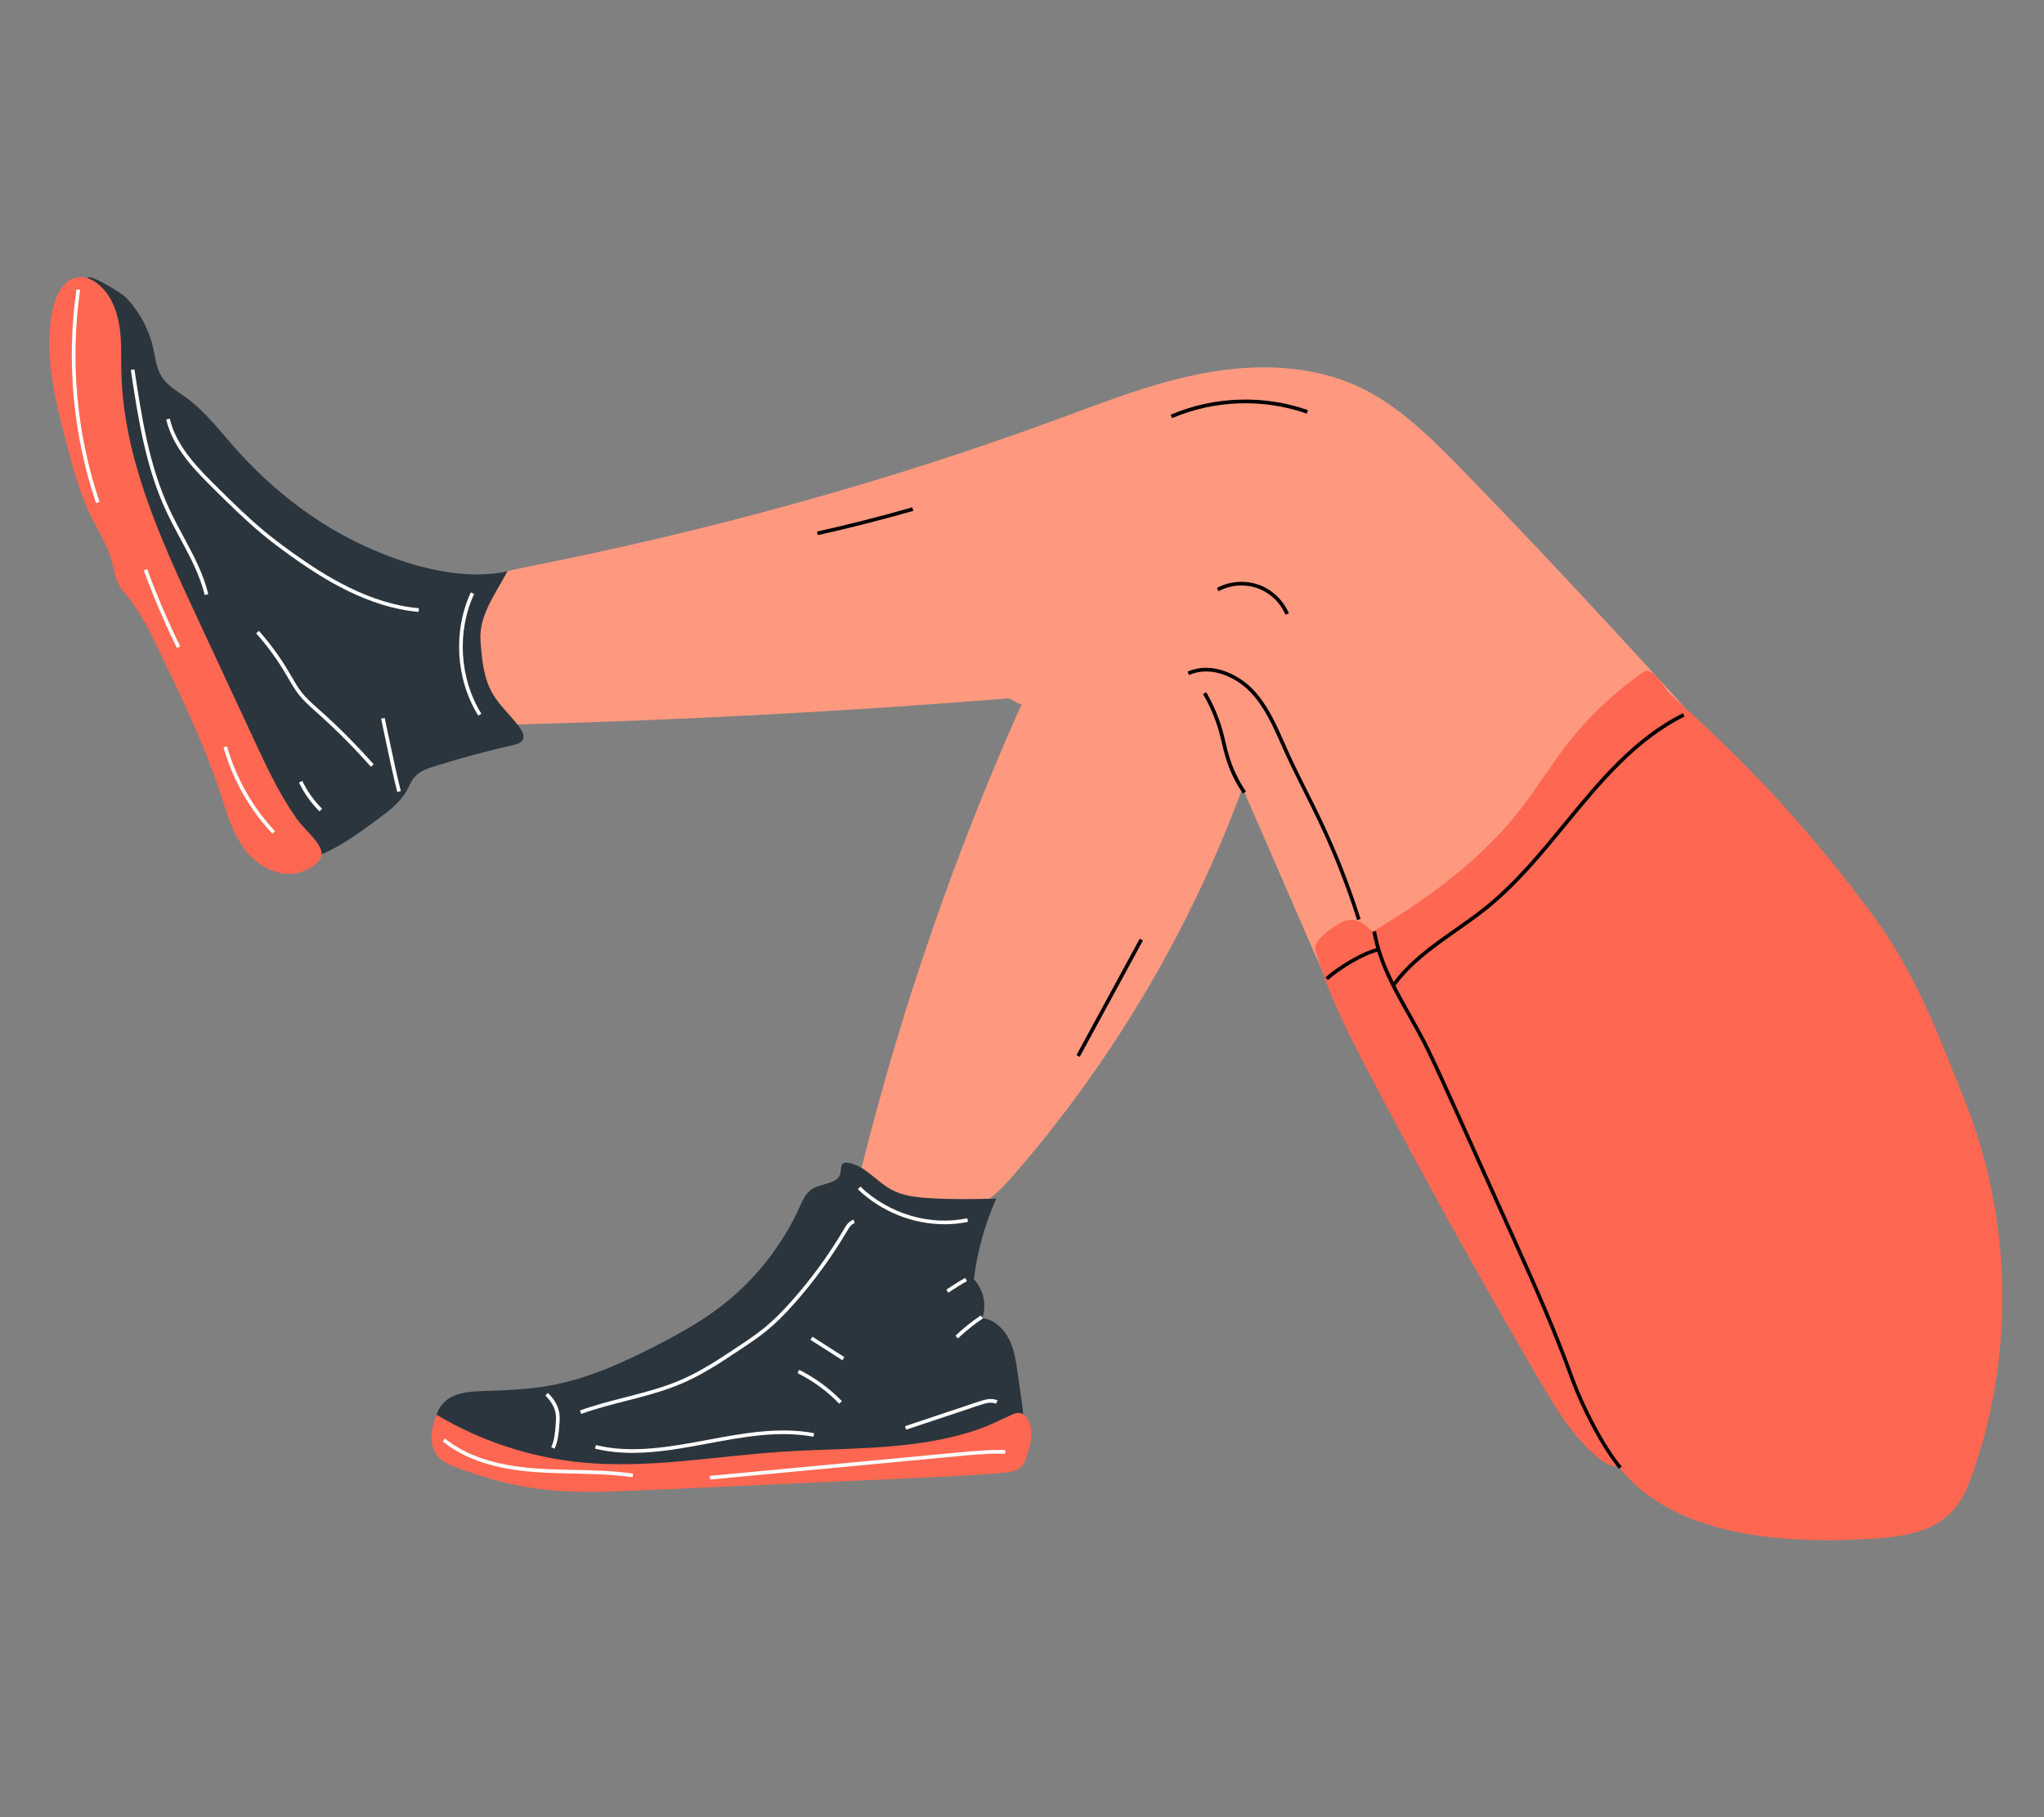 <?xml version="1.0" encoding="UTF-8"?>
<svg id="Layer_2" data-name="Layer 2" xmlns="http://www.w3.org/2000/svg" viewBox="0 0 540 480">
  <rect x="0" y="0" width="540" height="480" fill="#808080" stroke="none"/>
  <defs>
    <style>
      .cls-1 {
        fill: #fe9980;
      }

      .cls-1, .cls-2, .cls-3, .cls-4, .cls-5, .cls-6 {
        stroke-width: 0px;
      }

      .cls-3 {
        fill: #fe6751;
      }

      .cls-4 {
        fill: none;
      }

      .cls-5 {
        fill: #fff;
      }

      .cls-6 {
        fill: #2b353d;
      }
    </style>
  </defs>
  <g id="Layer_2-2" data-name="Layer 2">
    <g>
      <g>
        <path class="cls-1" d="m488.29,234.5c-7.94-8.76-15.87-17.52-23.81-26.27-25.93-28.61-51.87-57.24-78.88-84.84-7.97-8.15-16.27-16.38-26.6-21.21-12.43-5.81-26.83-6.16-40.33-3.72-13.5,2.44-26.35,7.51-39.23,12.25-45.69,16.8-92.8,29.67-140.55,39.1-4.19.83-8.57,1.71-11.88,4.4-4.89,3.97-6.23,10.85-6.44,17.15-.24,7.47,1.67,16.41,8.63,19.13,2.57,1,5.41.95,8.16.87,42.87-1.16,85.71-3.43,128.47-6.83,1.78-.14,2.29,1.32,4.07,1.46-17.58,39.31-31.7,80.16-42.15,121.94-.51,2.05-1,4.28-.14,6.21,1.19,2.69,4.43,3.67,7.29,4.36,7.64,1.83,16,3.6,23.1.22,4.1-1.95,7.25-5.4,10.22-8.83,25.92-29.93,46.37-64.59,60.04-101.75,5.22,11.99,10.43,23.98,15.65,35.97,6.71,15.43,13.46,30.93,22.4,45.18,3.33,5.31,6.97,10.45,9.71,16.09,2.94,6.04,4.81,12.55,7.72,18.6,6.09,12.68,16.53,22.93,22.31,35.75,5.71,12.66,11.34,17.12,21.48,26.02,18.48,16.22,44.79,20.18,69.35,19.15,4.84-.2,9.9-.64,13.98-3.26,6.58-4.23,8.69-12.73,10.01-20.44,2.73-15.91,4.43-31.99,5.09-48.12.33-8.09.38-16.36-2.03-24.09-1.67-5.37-4.49-10.32-6.36-15.62-8.02-22.78-12.55-40.4-29.28-58.86Z"/>
        <path class="cls-3" d="m434.69,177.17c-7.81,5.33-14.79,11.88-20.61,19.34-4.46,5.72-8.23,11.94-12.71,17.65-10.11,12.88-23.56,22.75-37.57,31.24-1,.61-2.09,1.31-2.41,2.44-.3,1.03.14,2.11.56,3.1,10.84,25,22.07,49.83,33.67,74.47,2.68,5.7,5.39,11.39,8.09,17.08,6.66,14.01,13.33,28.05,21.39,41.31,13.4,22.04,45.22,24.34,70.95,22.55,7.09-.49,14.71-1.84,19.59-6.99,2.82-2.97,4.39-6.89,5.73-10.76,10.97-31.69,10.06-67.33-2.51-98.42-6-14.86-10.89-28.22-19.49-41.74-3.8-5.97-9.17-12.9-13.58-18.44-13.13-16.45-26.2-30.08-44.14-46.28-2.44-2.21-3.68-6.4-6.96-6.55Z"/>
        <path class="cls-3" d="m347.56,249.7c-.2.77.02,1.57.25,2.33,3.47,11.48,9,22.22,14.59,32.83,14.16,26.9,28.92,53.48,44.27,79.71,4.39,7.5,8.96,15.14,15.72,20.62,1.78,1.44,4.13,2.77,6.24,1.89,3.09-1.29,2.75-5.77,1.65-8.94-5.1-14.71-14.58-27.4-22.76-40.64-9.92-16.04-18.07-33.17-24.27-50.98-2.85-8.19-5.3-16.55-9.08-24.35-2.86-5.9-6.56-11.72-11.52-16.08-2.39-2.1-4.06-3.74-7.31-2.86-1.97.54-7.23,4.36-7.77,6.46Z"/>
        <path class="cls-2" d="m368.7,260.3l-.78-.57c4.35-5.95,10.5-10.27,16.44-14.44,2.7-1.9,5.5-3.86,8.08-5.95,7.79-6.3,14.38-14.31,20.74-22.05,9.08-11.05,18.47-22.48,31.43-28.89l.43.87c-12.77,6.32-22.1,17.67-31.11,28.64-6.4,7.79-13.01,15.83-20.88,22.19-2.61,2.11-5.42,4.08-8.14,5.99-5.88,4.13-11.96,8.4-16.22,14.22Z"/>
        <path class="cls-2" d="m350.8,258.91l-.65-.72c3.24-2.92,9.69-6.85,13.76-7.8l.22.94c-3.93.92-10.18,4.73-13.33,7.58Z"/>
        <path class="cls-2" d="m358.53,243.04c-2.78-8.83-6.21-17.56-10.18-25.93-1.23-2.59-2.53-5.19-3.79-7.71-1.7-3.41-3.47-6.93-5.07-10.46-.34-.75-.67-1.5-1.01-2.25-2.16-4.87-4.4-9.91-8.05-13.78-3.81-4.04-10.53-7.2-16.29-4.6l-.4-.88c6.19-2.8,13.36.53,17.4,4.81,3.77,3.99,6.04,9.11,8.23,14.06.33.75.67,1.5,1,2.25,1.59,3.51,3.35,7.03,5.05,10.42,1.26,2.52,2.57,5.13,3.8,7.73,3.99,8.41,7.43,17.18,10.23,26.05l-.93.29Z"/>
        <path class="cls-2" d="m328.36,209.61c-2.03-2.96-3.58-6.2-4.6-9.64-.36-1.21-.66-2.45-.94-3.65-.23-.96-.46-1.93-.72-2.88-.98-3.54-2.42-6.94-4.28-10.11l.84-.49c1.9,3.24,3.38,6.72,4.38,10.34.27.97.5,1.94.73,2.91.28,1.19.58,2.42.93,3.6,1,3.34,2.5,6.49,4.47,9.37l-.8.55Z"/>
        <path class="cls-2" d="m339.6,162.37c-1.36-3.23-4.15-5.85-7.45-7.02-3.31-1.16-7.12-.86-10.21.81l-.46-.85c3.32-1.8,7.43-2.12,10.99-.87,3.56,1.25,6.56,4.08,8.03,7.56l-.89.38Z"/>
        <path class="cls-6" d="m81.88,226.8c6.63-2.09,12.36-6.3,17.95-10.44,2.9-2.15,5.89-4.39,7.64-7.55.65-1.17,1.13-2.46,1.99-3.49,1.35-1.59,3.44-2.31,5.43-2.94,6.81-2.14,13.71-4,20.67-5.57,1.03-.23,2.2-.57,2.61-1.54.39-.93-.13-1.98-.69-2.82-2.21-3.25-5.36-5.81-7.33-9.2-2.4-4.12-2.82-9.06-3.2-13.82-.53-6.8,3.92-12.5,7.1-18.53-16.29,3.65-38.32-5.29-52.03-14.81-7.17-4.98-13.75-10.81-19.55-17.33-4.28-4.8-8.2-10.04-13.41-13.82-2.29-1.66-4.88-3.1-6.38-5.49-1.4-2.23-1.65-4.96-2.22-7.52-1.12-4.99-3.64-9.66-7.19-13.35-1.04-1.08-8.36-5.61-9.84-5.32-2.39.47,3.25,7.19,3.54,9.61,5.31,43.57,19.28,86.07,40.86,124.3,3.77,6.68,8.49,14.33,14.05,19.61Z"/>
        <path class="cls-5" d="m110.59,161.63c-13.25-1.17-25.01-8.52-33.78-14.78-2.99-2.14-5.43-4-7.67-5.87-4.37-3.63-8.48-7.69-12.45-11.62-4.9-4.84-10.99-10.87-12.78-18.56l.94-.22c1.73,7.42,7.71,13.34,12.51,18.09,3.96,3.91,8.05,7.96,12.39,11.56,2.23,1.85,4.65,3.7,7.62,5.82,8.67,6.2,20.29,13.46,33.31,14.61l-.09.97Z"/>
        <path class="cls-5" d="m104.95,209.2c-1.09-4.34-2.03-8.78-2.94-13.08l-1.33-6.28.95-.2,1.33,6.28c.91,4.29,1.84,8.72,2.93,13.04l-.94.24Z"/>
        <path class="cls-5" d="m97.98,202.53c-4.43-5-9.2-9.79-14.19-14.24l-.45-.4c-1.51-1.34-3.07-2.73-4.36-4.36-1.09-1.37-1.98-2.91-2.83-4.39-.22-.38-.44-.76-.66-1.13-2.25-3.81-4.88-7.42-7.82-10.73l.72-.65c2.98,3.35,5.65,7.01,7.93,10.88.22.38.44.76.66,1.14.84,1.45,1.7,2.95,2.75,4.27,1.23,1.56,2.77,2.92,4.25,4.23l.46.41c5.02,4.48,9.82,9.3,14.27,14.33l-.73.64Z"/>
        <path class="cls-5" d="m26.84,126.18c-4.54-14.68-6.64-29.91-6.25-45.27l.97.02c-.39,15.25,1.7,30.38,6.2,44.96l-.93.29Z"/>
        <path class="cls-6" d="m118.7,369.32c2.7-1.62,6.01-1.78,9.16-1.89,5.83-.2,11.69-.4,17.44-1.44,9.89-1.78,19.16-5.98,28.1-10.57,5.8-2.98,11.53-6.16,16.73-10.1,9.07-6.88,16.39-16.05,21.09-26.43.81-1.79,1.63-3.73,3.29-4.79,2.55-1.63,6.96-1.3,7.54-4.27.17-.9-.04-2.06.73-2.55.37-.24.85-.21,1.29-.14,4.46.73,7.43,4.94,11.41,7.09,2.95,1.6,6.38,2.01,9.73,2.23,5.98.4,11.99.28,17.99.16-3.03,6.75-5.03,13.96-5.92,21.31,2.55,2.64,3.45,6.76,2.23,10.22,3.1.39,5.65,2.79,7.06,5.58,1.41,2.79,1.86,5.95,2.3,9.04.41,2.88.81,5.76,1.22,8.64.14,1.02.29,2.07.05,3.07-.33,1.37-1.33,2.47-2.38,3.4-6.54,5.73-15.87,6.68-24.54,7.35-15.65,1.22-31.29,2.45-46.94,3.67-13.86,1.08-27.8,2.17-41.65.97-7.01-.61-13.99-1.82-20.72-3.87-3.38-1.03-6.7-2.26-9.91-3.74-2.29-1.05-7.18-2.67-8.46-4.94-1.56-2.77.85-6.61,3.19-8.01Z"/>
        <path class="cls-5" d="m153.55,373.48l-.33-.91c3.88-1.4,7.93-2.44,11.86-3.45,4.99-1.28,10.15-2.6,14.93-4.68,5.3-2.3,10.2-5.56,14.94-8.72,2.38-1.58,4.84-3.22,7.07-5.05,2.23-1.83,4.51-4.07,7.15-7.05,5.21-5.86,9.87-12.26,13.84-19.02.49-.84,1.24-2.11,2.54-2.42l.22.94c-.83.2-1.38,1.04-1.93,1.97-4.01,6.81-8.71,13.26-13.95,19.18-2.68,3.02-4.99,5.29-7.26,7.16-2.27,1.86-4.75,3.51-7.14,5.1-4.78,3.18-9.72,6.47-15.1,8.8-4.85,2.11-10.05,3.44-15.07,4.73-3.9,1-7.94,2.03-11.77,3.42Z"/>
        <path class="cls-5" d="m221.71,370.78c-3.19-3.31-6.9-6.03-11.01-8.08l.43-.87c4.21,2.1,8.01,4.89,11.28,8.27l-.7.67Z"/>
        <rect class="cls-5" x="218.11" y="351.21" width=".97" height="10.01" transform="translate(-199.27 348.21) rotate(-57.37)"/>
        <path class="cls-5" d="m253.08,353.53l-.67-.7c2.08-1.97,4.34-3.78,6.71-5.38l.54.8c-2.33,1.57-4.54,3.35-6.58,5.28Z"/>
        <path class="cls-5" d="m250.56,341.47l-.55-.8c1.6-1.11,3.28-2.16,4.98-3.11l.47.85c-1.67.93-3.32,1.96-4.9,3.06Z"/>
        <path class="cls-5" d="m146.51,382.67l-.88-.42c.82-1.72.99-3.68,1.15-5.58.09-1.08.19-2.2.02-3.27-.26-1.67-1.23-3.36-2.72-4.76l.66-.71c1.65,1.54,2.72,3.43,3.02,5.32.19,1.18.08,2.36-.01,3.5-.16,1.89-.35,4.03-1.24,5.91Z"/>
        <path class="cls-3" d="m272.41,377.65c.23,2.1-.32,4.2-.9,6.24-.39,1.36-.85,2.79-1.92,3.72-1.21,1.06-2.93,1.27-4.53,1.41-8.05.71-16.12,1.07-24.19,1.43-23.5,1.06-47.01,2.12-70.51,3.18-9.91.45-19.88.89-29.69-.58-6.7-1-13.25-2.89-19.61-5.23-2.09-.77-4.28-1.67-5.63-3.44-2.26-2.97-1.4-7.2-.13-10.7,11.58,6.92,24.7,11.25,38.13,12.59,17.76,1.77,35.58-1.64,53.39-2.81,10.51-.69,21.08-.6,31.56-1.71,6.75-.71,13.49-1.94,19.92-4.14,3.21-1.1,6.14-2.62,9.22-4.02,2.92-1.33,4.58,1.2,4.89,4.07Z"/>
        <path class="cls-3" d="m80.57,229.94c-5.24,2.44-11.69-.38-15.35-4.86-3.66-4.48-5.26-10.23-7.07-15.73-4.37-13.24-10.48-25.83-16.57-38.37-2.16-4.44-4.33-8.91-7.39-12.79-1.09-1.38-2.29-2.69-3.05-4.27-.85-1.77-1.09-3.75-1.59-5.65-1.14-4.28-3.62-8.05-5.57-12.03-3.02-6.16-4.77-12.84-6.5-19.47-2.97-11.36-5.95-23.19-3.66-34.7.81-4.08,3.2-8.76,7.37-8.88,1.79-.05,3.51.82,4.88,1.97,3.15,2.64,4.79,6.72,5.45,10.78.66,4.06.45,8.2.54,12.31.53,22.64,10.26,43.91,19.82,64.44,1.33,2.86,2.66,5.72,4,8.59,3.74,8.03,7.47,16.06,11.21,24.09,3.35,7.2,6.73,14.45,11.32,20.94,1.73,2.45,5.13,5.17,6.27,7.87,1.16,2.76-1.41,4.52-4.09,5.77Z"/>
        <path class="cls-5" d="m187.61,390.82l-.09-.97,65.46-6.17c4.12-.39,8.39-.79,12.63-.65l-.03.97c-4.18-.14-8.41.26-12.5.64l-65.46,6.17Z"/>
        <path class="cls-5" d="m167.11,390.21c-5.15-.76-10.47-.87-15.61-.98-3.32-.07-6.76-.14-10.14-.39-10.66-.78-18.65-3.43-24.41-8.11l.61-.75c5.6,4.55,13.41,7.13,23.87,7.9,3.35.24,6.77.31,10.09.38,5.17.11,10.52.22,15.73.99l-.14.96Z"/>
        <path class="cls-5" d="m239.4,377.64l-.31-.92,19.41-6.48c1.68-.56,3.45-1.05,5.04-.35l-.39.89c-1.27-.56-2.78-.14-4.34.38l-19.41,6.48Z"/>
        <path class="cls-5" d="m167.15,383.77c-3.34,0-6.66-.32-9.94-1.11l.23-.94c9.62,2.32,19.71.44,29.47-1.38,9.27-1.73,18.86-3.52,28.18-1.78l-.18.95c-9.14-1.71-18.64.07-27.83,1.78-6.57,1.22-13.28,2.48-19.93,2.48Z"/>
        <path class="cls-5" d="m249.51,323.38c-8.3,0-16.66-3.3-22.88-9.24l.67-.7c7.56,7.23,18.38,10.43,28.24,8.36l.2.95c-2.05.43-4.14.64-6.23.64Z"/>
        <path class="cls-5" d="m25.38,132.89c-6.12-18.07-7.9-37.61-5.17-56.49l.96.14c-2.71,18.73-.94,38.11,5.13,56.04l-.92.31Z"/>
        <path class="cls-5" d="m46.74,171.15c-3.27-6.64-6.21-13.53-8.75-20.48l.91-.33c2.52,6.92,5.45,13.77,8.71,20.39l-.87.43Z"/>
        <path class="cls-5" d="m71.96,220.22c-6.04-6.44-10.5-14.32-12.91-22.81l.93-.26c2.37,8.34,6.75,16.09,12.68,22.41l-.71.66Z"/>
        <path class="cls-5" d="m126.35,189.03c-5.95-9.57-6.72-22.34-1.96-32.55l.88.41c-4.63,9.92-3.88,22.33,1.9,31.63l-.82.51Z"/>
        <path class="cls-5" d="m54.08,157.18c-1.29-5.33-3.95-10.29-6.54-15.08-1.25-2.32-2.55-4.73-3.67-7.16-5.46-11.75-7.42-24.7-9.31-37.22l.96-.14c1.88,12.45,3.83,25.33,9.24,36.95,1.12,2.4,2.4,4.79,3.65,7.11,2.61,4.85,5.31,9.86,6.62,15.31l-.94.23Z"/>
        <path class="cls-5" d="m84.4,214.31c-2.23-2.21-4.05-4.77-5.41-7.61l.88-.42c1.31,2.74,3.06,5.21,5.22,7.34l-.68.69Z"/>
        <path class="cls-2" d="m427.69,387.98c-4.86-5.88-10.17-16.46-12.7-23.43-4.65-12.82-9.32-23.37-15.4-36.87l-15.61-34.66c-2.27-5.05-4.61-10.23-7.03-15.25-1.6-3.33-3.38-6.48-5.1-9.52-4-7.09-7.77-13.79-9.28-22.15l.96-.17c1.48,8.21,5.22,14.83,9.17,21.85,1.73,3.06,3.51,6.22,5.13,9.58,2.43,5.04,4.77,10.22,7.02,15.24l15.63,34.7c6.09,13.52,10.76,24.09,15.42,36.94,2.5,6.89,7.74,17.35,12.53,23.14l-.75.62Z"/>
        <path class="cls-2" d="m309.64,110.45l-.38-.89c11.38-4.9,24.62-5.34,36.3-1.22l-.32.92c-11.46-4.04-24.43-3.6-35.6,1.2Z"/>
        <rect class="cls-2" x="275.68" y="263.06" width="34.98" height=".97" transform="translate(-78.37 395.32) rotate(-61.48)"/>
        <path class="cls-2" d="m216.05,141.36l-.21-.95c8.42-1.87,16.89-4.03,25.17-6.4l.27.93c-8.31,2.38-16.79,4.54-25.23,6.41Z"/>
      </g>
      <rect class="cls-4" width="540" height="480"/>
    </g>
  </g>
</svg>